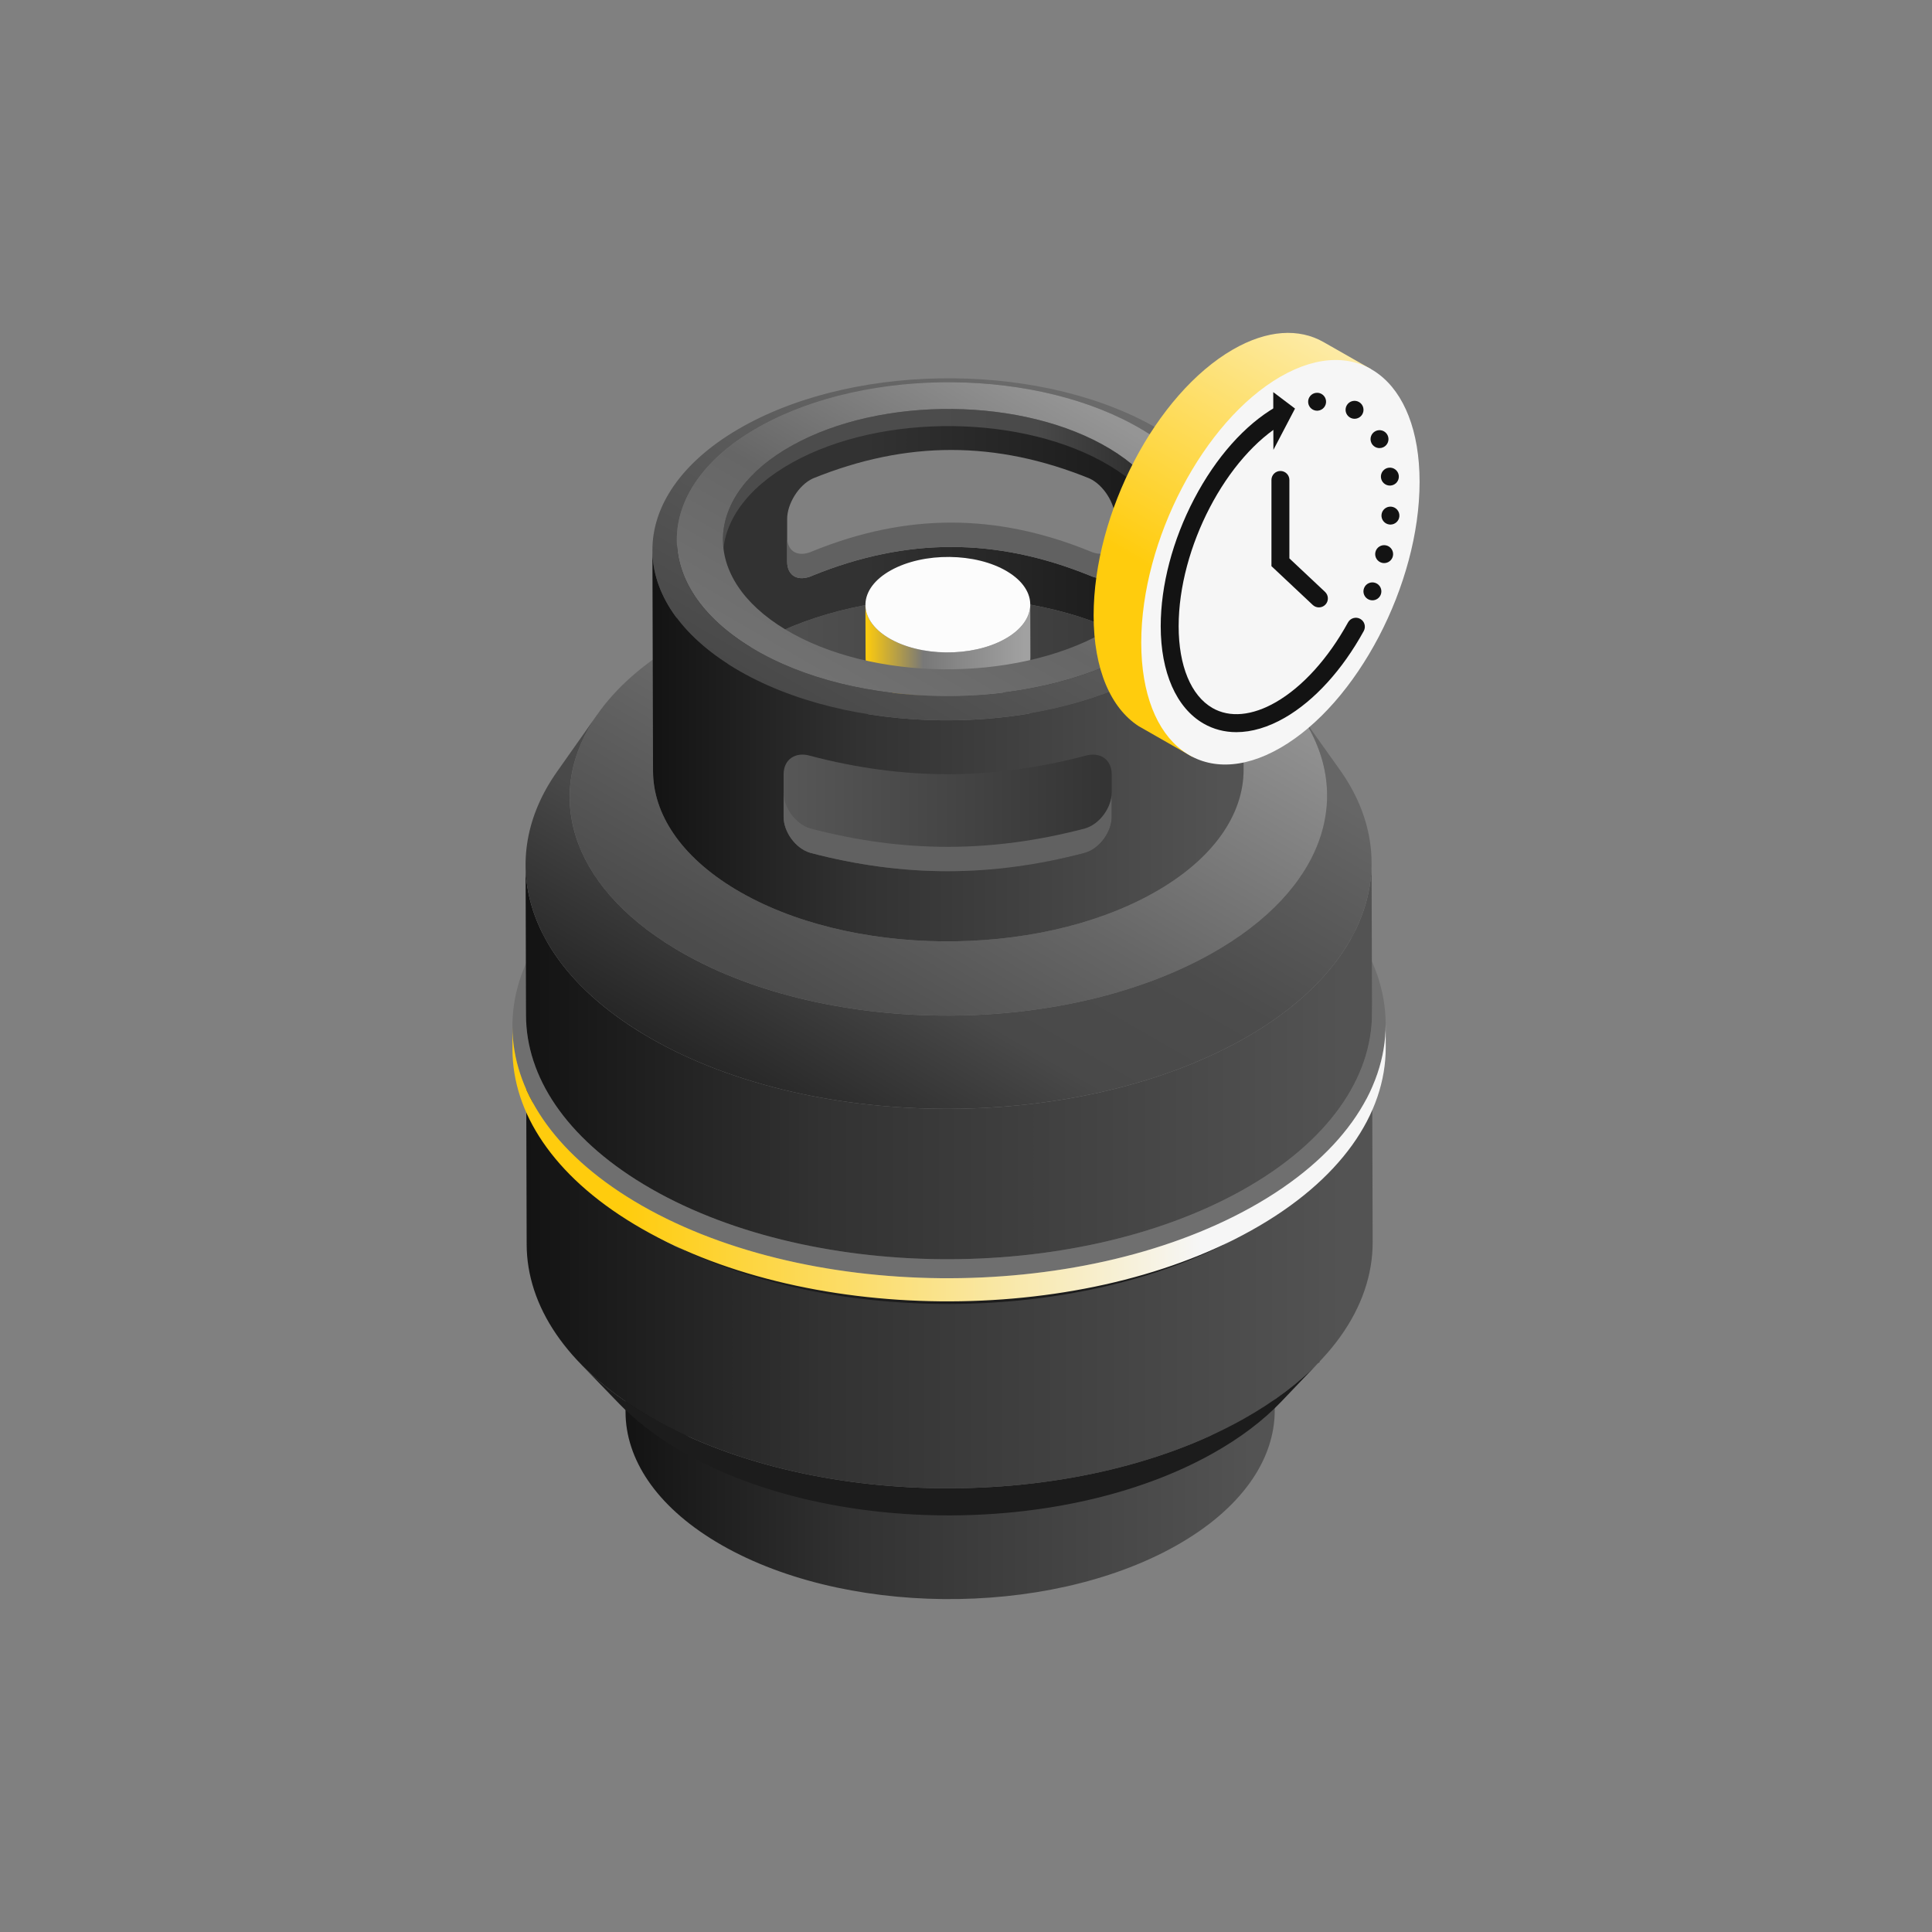 <?xml version="1.0" encoding="UTF-8"?><svg id="Calque_1" xmlns="http://www.w3.org/2000/svg" xmlns:xlink="http://www.w3.org/1999/xlink" viewBox="0 0 512 512"><rect x="0" y="0" width="512" height="512" fill="#808080" stroke="none"/><defs><style>.cls-1{fill:url(#linear-gradient-8);}.cls-2{fill:url(#linear-gradient-7);}.cls-3{fill:url(#linear-gradient-5);}.cls-4{fill:url(#linear-gradient-6);}.cls-5{fill:url(#linear-gradient-9);}.cls-6{fill:url(#linear-gradient-4);}.cls-7{fill:url(#linear-gradient-3);}.cls-8{fill:url(#linear-gradient-2);}.cls-9{fill:#1c1c1c;}.cls-10{fill:#f6f6f6;}.cls-11{fill:url(#linear-gradient);}.cls-12{fill:url(#Dégradé_sans_nom_517);}.cls-13{fill:url(#Dégradé_sans_nom_123);}.cls-14{fill:#6f6f6f;}.cls-15{fill:url(#linear-gradient-10);}.cls-16{fill:url(#linear-gradient-11);}.cls-17{fill:url(#linear-gradient-12);}.cls-18{fill:url(#linear-gradient-13);}.cls-19{fill:#131313;}.cls-20{fill:#fcfcfc;}.cls-21{fill:#616161;}</style><linearGradient id="linear-gradient" x1="165.707" y1="387.298" x2="337.819" y2="387.298" gradientUnits="userSpaceOnUse"><stop offset="0" stop-color="#131313"/><stop offset=".351" stop-color="#323232"/><stop offset=".516" stop-color="#3b3b3b"/><stop offset=".965" stop-color="#535353"/></linearGradient><linearGradient id="linear-gradient-2" x1="139.433" y1="337.361" x2="363.768" y2="337.361" xlink:href="#linear-gradient"/><linearGradient id="linear-gradient-3" x1="215.734" y1="272.674" x2="286.933" y2="149.354" gradientUnits="userSpaceOnUse"><stop offset=".022" stop-color="#4c4c4c"/><stop offset=".059" stop-color="#4e4e4e"/><stop offset=".414" stop-color="#666"/><stop offset=".981" stop-color="#959595"/></linearGradient><linearGradient id="linear-gradient-4" x1="179.419" y1="199.978" x2="323.186" y2="199.978" gradientUnits="userSpaceOnUse"><stop offset="0" stop-color="#575757"/><stop offset=".68" stop-color="#3f3f3f"/><stop offset=".978" stop-color="#343434"/></linearGradient><linearGradient id="linear-gradient-5" x1="179.27" y1="152.983" x2="323.186" y2="152.983" gradientUnits="userSpaceOnUse"><stop offset=".351" stop-color="#323232"/><stop offset="1" stop-color="#131313"/></linearGradient><linearGradient id="linear-gradient-6" x1="229.349" y1="173.532" x2="273.069" y2="173.532" gradientUnits="userSpaceOnUse"><stop offset="0" stop-color="#ffcc0d"/><stop offset=".351" stop-color="#787878"/><stop offset=".595" stop-color="#898989"/><stop offset=".965" stop-color="#a1a1a1"/></linearGradient><linearGradient id="linear-gradient-7" x1="191.588" y1="127.985" x2="310.706" y2="127.985" gradientUnits="userSpaceOnUse"><stop offset=".47" stop-color="#4c4c4c"/><stop offset=".7" stop-color="#494949"/><stop offset="1" stop-color="#262626"/></linearGradient><linearGradient id="Dégradé_sans_nom_123" x1="135.795" y1="308.129" x2="367.233" y2="308.129" gradientUnits="userSpaceOnUse"><stop offset=".127" stop-color="#ffcc0d"/><stop offset=".787" stop-color="#f6f6f6"/></linearGradient><linearGradient id="linear-gradient-8" x1="139.286" y1="281.15" x2="363.596" y2="281.15" xlink:href="#linear-gradient"/><linearGradient id="linear-gradient-9" x1="211.622" y1="297.789" x2="292.005" y2="158.561" gradientUnits="userSpaceOnUse"><stop offset="0" stop-color="#262626"/><stop offset=".3" stop-color="#494949"/><stop offset=".53" stop-color="#4c4c4c"/><stop offset=".565" stop-color="#4e4e4e"/><stop offset=".905" stop-color="#666"/></linearGradient><linearGradient id="linear-gradient-10" x1="225.679" y1="186.977" x2="276.602" y2="98.777" gradientUnits="userSpaceOnUse"><stop offset=".022" stop-color="#717171"/><stop offset=".414" stop-color="#666"/><stop offset=".981" stop-color="#959595"/></linearGradient><linearGradient id="linear-gradient-11" x1="223.391" y1="193.65" x2="278.905" y2="97.499" gradientUnits="userSpaceOnUse"><stop offset="0" stop-color="#494949"/><stop offset=".53" stop-color="#5c5c5c"/><stop offset=".905" stop-color="#6a6a6a"/></linearGradient><linearGradient id="linear-gradient-12" x1="172.896" y1="197.411" x2="329.566" y2="197.411" xlink:href="#linear-gradient"/><linearGradient id="linear-gradient-13" x1="207.666" y1="215.427" x2="294.614" y2="215.427" xlink:href="#linear-gradient-4"/><linearGradient id="Dégradé_sans_nom_517" x1="312.706" y1="409.179" x2="361.454" y2="324.745" gradientTransform="translate(0 -254)" gradientUnits="userSpaceOnUse"><stop offset="0" stop-color="#ffcc0d"/><stop offset="1" stop-color="#fcf4d3"/></linearGradient></defs><path class="cls-9" d="M164.039,318.404c-3.43-3.55-6.86-7.099-10.291-10.649,4.568,4.727,10.244,9.196,17.031,13.28,42.861,25.796,113.822,26.514,158.497,1.603,8.329-4.644,15.157-9.852,20.475-15.418,0,.222-.358.374-.511.535-.512.535-1.023,1.07-1.534,1.606-1.023,1.07-2.046,2.141-3.068,3.211-1.705,1.784-3.409,3.568-5.114,5.352-4.761,4.983-10.874,9.646-18.332,13.804-39.998,22.303-103.53,21.66-141.904-1.435-6.076-3.657-11.158-7.658-15.248-11.891Z"/><path class="cls-11" d="M165.772,374.205l-.065-22.889c.035,12.379,7.985,24.754,23.949,34.362,32.891,19.796,87.346,20.346,121.629,1.23,17.644-9.838,26.506-22.968,26.469-36.094l.065,22.889c.037,13.126-8.825,26.256-26.469,36.094-34.282,19.116-88.738,18.565-121.629-1.23-15.964-9.608-23.914-21.983-23.949-34.362Z"/><path class="cls-8" d="M139.571,329.81l-.138-48.85c.045,16.131,10.406,32.258,31.208,44.778,42.861,25.796,113.823,26.514,158.497,1.603,22.992-12.82,34.54-29.93,34.492-47.035l.138,48.85c.049,17.105-11.5,34.214-34.492,47.035-44.674,24.911-115.635,24.193-158.497-1.603-20.803-12.52-31.162-28.647-31.208-44.777Z"/><path class="cls-14" d="M169.925,224.344c.846-.489,1.692-.977,2.538-1.466-43.273,24.984-44.256,65.484-1.856,91.002,42.861,25.796,113.823,26.514,158.497,1.603,44.674-24.911,46.144-66.016,3.283-91.812l2.615,1.491c44.242,26.627,42.725,69.058-3.389,94.771-46.114,25.713-119.362,24.972-163.604-1.655-43.766-26.341-42.752-68.146,1.916-93.935Z"/><path class="cls-7" d="M323.756,170.631l-15.975,2.032c-29.92-18.008-79.456-18.509-110.641-1.12-31.186,17.39-32.212,46.084-2.292,64.091,29.92,18.007,79.456,18.509,110.641,1.119,31.186-17.389,32.212-46.084,2.292-64.091l15.975-2.032c38.374,23.095,37.058,59.898-2.94,82.201-39.998,22.303-103.53,21.66-141.904-1.435-38.374-23.096-37.058-59.898,2.94-82.201,39.998-22.303,103.53-21.66,141.904,1.436Z"/><path class="cls-6" d="M303.174,171.054c27.484,16.542,26.542,42.901-2.106,58.875-28.648,15.974-74.152,15.513-101.637-1.028-27.485-16.542-26.542-42.901,2.105-58.875,28.648-15.974,74.152-15.514,101.637,1.028ZM271.838,188.527c-10.881-6.549-28.896-6.731-40.237-.407-11.341,6.324-11.714,16.759-.834,23.308,10.881,6.549,28.895,6.731,40.237.407,11.341-6.324,11.715-16.759.834-23.308h0Z"/><path class="cls-9" d="M164.039,371.956c-3.43-3.55-6.86-7.099-10.291-10.649,4.568,4.727,10.244,9.196,17.031,13.28,42.861,25.796,113.822,26.514,158.497,1.603,8.329-4.644,15.157-9.852,20.475-15.418,0,.222-.358.374-.511.535-.512.535-1.023,1.07-1.534,1.606-1.023,1.07-2.046,2.141-3.068,3.211-1.705,1.784-3.409,3.568-5.114,5.353-4.761,4.983-10.874,9.646-18.332,13.804-39.998,22.303-103.53,21.66-141.904-1.436-6.076-3.657-11.158-7.658-15.248-11.89Z"/><path class="cls-3" d="M323.037,147.206c-.029-10.344-6.672-20.685-20.012-28.714-27.485-16.542-72.989-17.002-101.637-1.028-14.744,8.221-22.149,19.193-22.118,30.162l.149,52.562c-.031-10.969,7.375-21.94,22.118-30.162,28.648-15.973,74.152-15.513,101.637,1.028v.001c13.339,8.028,19.983,18.369,20.012,28.713l-.149-52.562ZM295.55,148.786c-0,3.971-3.014,5.465-6.834,3.709-24.794-10.06-48.492-10.058-73.281,0-3.82,1.756-6.832.262-6.833-3.709v-11.264c0-3.971,3.013-8.975,6.833-10.732,24.79-10.057,48.486-10.06,73.281,0,3.82,1.756,6.834,6.76,6.834,10.732v11.264Z"/><path class="cls-21" d="M288.716,146.039c-24.794-10.06-48.492-10.058-73.281-.001-3.82,1.756-6.832.262-6.833-3.709v6.457c0,3.971,3.013,5.465,6.833,3.709,24.789-10.058,48.487-10.06,73.281.001,3.82,1.756,6.834.261,6.834-3.71v-6.457c-0,3.971-3.015,5.466-6.834,3.71Z"/><path class="cls-4" d="M229.389,174.292l-.04-13.98c.009,3.143,2.028,6.285,6.08,8.724,8.351,5.026,22.176,5.166,30.88.312,4.479-2.498,6.729-5.831,6.72-9.163l.04,13.98c.01,3.333-2.241,6.666-6.72,9.164-8.704,4.853-22.53,4.713-30.88-.312-4.053-2.439-6.071-5.581-6.08-8.724Z"/><path class="cls-20" d="M266.949,151.46c8.351,5.026,8.064,13.034-.64,17.888-8.704,4.854-22.53,4.713-30.88-.312-8.351-5.026-8.064-13.034.64-17.888,8.704-4.854,22.529-4.714,30.88.312Z"/><path class="cls-2" d="M310.693,142.704c-.024-8.57-5.528-17.137-16.58-23.788-22.77-13.705-60.468-14.086-84.202-.852-12.214,6.811-18.35,15.9-18.324,24.987l.013,4.537c-.026-9.087,6.11-18.176,18.324-24.987,23.733-13.234,61.432-12.852,84.202.852,11.051,6.651,16.555,15.218,16.579,23.788l-.013-4.538Z"/><path class="cls-13" d="M135.813,278.19l-.018-6.131c.047,16.65,10.741,33.297,32.214,46.22,44.242,26.627,117.49,27.368,163.604,1.655,23.732-13.233,35.653-30.894,35.603-48.55l.018,6.132c.05,17.656-11.87,35.317-35.603,48.55-46.114,25.714-119.362,24.972-163.604-1.655-21.473-12.924-32.166-29.569-32.214-46.22Z"/><path class="cls-1" d="M139.399,269.103l-.113-39.858c.046,16.131,10.406,32.258,31.208,44.778,42.861,25.796,113.822,26.514,158.497,1.603,22.992-12.82,34.54-29.93,34.492-47.035l.113,39.858c.048,17.105-11.5,34.214-34.492,47.035-44.674,24.911-115.636,24.193-158.497-1.603-20.802-12.52-31.162-28.647-31.208-44.777Z"/><path class="cls-5" d="M147.61,204.517c3.604-5.117,7.209-10.234,10.813-15.351-14.543,20.645-7.849,45.175,20.488,62.23,38.374,23.095,101.907,23.738,141.904,1.435,30.676-17.105,38.599-42.739,23.315-64.176h0c3.634,5.097,7.267,10.193,10.901,15.29,17.071,23.944,8.221,52.576-26.042,71.681-44.674,24.91-115.636,24.193-158.497-1.603-31.65-19.049-39.127-46.447-22.884-69.506Z"/><path class="cls-15" d="M302.937,113.995c27.446,16.519,26.504,42.84-2.102,58.791-28.607,15.951-74.046,15.491-101.492-1.027-27.445-16.518-26.504-42.84,2.103-58.791,28.607-15.951,74.046-15.491,101.491,1.027ZM294.113,118.915c-22.77-13.705-60.468-14.086-84.202-.852-23.733,13.234-24.515,35.072-1.744,48.776,22.77,13.704,60.469,14.085,84.202.852,23.733-13.234,24.515-35.072,1.744-48.776h0Z"/><path class="cls-16" d="M307.615,114.088c-29.92-18.007-79.456-18.508-110.641-1.119-31.185,17.39-32.212,46.084-2.292,64.091,29.92,18.007,79.456,18.509,110.642,1.119,31.185-17.389,32.212-46.084,2.292-64.091ZM300.835,172.786c-28.607,15.951-74.046,15.492-101.492-1.027-27.445-16.518-26.504-42.84,2.103-58.791,28.607-15.951,74.046-15.492,101.491,1.026,27.446,16.519,26.504,42.84-2.102,58.791Z"/><path class="cls-17" d="M173.062,204.377l-.166-58.575c.032,11.261,7.264,22.518,21.785,31.258,29.92,18.007,79.456,18.509,110.642,1.119,16.049-8.949,24.111-20.893,24.077-32.833l.166,58.575c.034,11.94-8.028,23.884-24.077,32.833-31.186,17.389-80.721,16.888-110.641-1.119-14.522-8.74-21.753-19.997-21.785-31.258Z"/><path class="cls-18" d="M287.562,225.999c-24.685,6.504-48.161,6.503-72.844.001-3.905-1.156-7.052-5.56-7.052-9.532-.001-5.643-.001-5.621,0-11.264,0-3.971,3.147-6.065,7.052-4.909,24.683,6.5,48.158,6.503,72.844-0,3.906-1.156,7.052.938,7.052,4.909v11.264c0,3.972-3.147,8.376-7.052,9.532Z"/><path class="cls-21" d="M287.562,219.543c-24.685,6.504-48.161,6.502-72.844 0-3.905-1.156-7.052-5.56-7.052-9.532v6.456c0,3.971,3.147,8.376,7.052,9.532,24.683,6.502,48.159,6.503,72.844-.001,3.906-1.156,7.052-5.56,7.052-9.532v-6.456c0,3.972-3.147,8.376-7.052,9.532Z"/><path class="cls-12" d="M363.312,97.806l-12.567-7.159c-6.456-3.679-14.856-3.307-24.041,1.996-20.369,11.76-36.882,43.31-36.882,70.469,0,14.317,4.59,24.553,11.914,29.312l-.001.002,14.076,8.044c6.383,3.364,47.501-102.664,47.501-102.664Z"/><path class="cls-10" d="M376.205,127.714c0-27.159-16.513-39.642-36.882-27.882-20.369,11.76-36.882,43.31-36.882,70.469s16.513,39.642,36.882,27.882c20.369-11.76,36.882-43.31,36.882-70.469v0Z"/><path class="cls-19" d="M362.837,158.93c-1.222-.479-1.826-1.857-1.348-3.079.475-1.222,1.853-1.826,3.076-1.348,1.222.475,1.826,1.853,1.351,3.076-.367.94-1.266,1.514-2.217,1.514-.285-0-.577-.055-.862-.163l0.0 0ZM366.256,149.16c-1.276-.309-2.061-1.592-1.752-2.868.309-1.277,1.592-2.061,2.869-1.752,1.276.305,2.061,1.592,1.752,2.868-.265,1.086-1.236,1.816-2.308,1.816-.183 0-.374-.02-.56-.064ZM368.286,139.009c-1.311-.109-2.285-1.253-2.176-2.563.105-1.307,1.252-2.281,2.56-2.176,1.307.109,2.281,1.253,2.176,2.563-.102,1.243-1.141,2.183-2.366,2.183-.064,0-.129-.004-.193-.007v0ZM365.971,126.594c-.16-1.3.767-2.488,2.068-2.648,1.304-.16,2.488.767,2.652,2.071.16,1.304-.767,2.488-2.071,2.648-.099.014-.197.017-.292.017-1.185 0-2.21-.883-2.356-2.088l-0-0ZM363.442,117.397c-.567-1.181-.064-2.6,1.12-3.167,1.182-.567,2.601-.068,3.167,1.117.567,1.185.068,2.604-1.117,3.171-.332.156-.682.231-1.025.231-.886-0-1.738-.496-2.146-1.351ZM357.708,110.614c-1.114-.696-1.453-2.162-.757-3.272.696-1.114,2.162-1.453,3.276-.757,1.114.696,1.45,2.162.757,3.276-.452.72-1.225,1.117-2.02,1.117-.428-0-.866-.119-1.256-.364ZM346.685,106.724c-.143-1.304.798-2.478,2.105-2.621,1.304-.143,2.475.801,2.621,2.105.139,1.304-.801,2.478-2.108,2.621-.085.01-.173.014-.258.014-1.198,0-2.227-.9-2.359-2.118Z"/><path class="cls-19" d="M327.655,194.029c-3.127 0-6.072-.76-8.722-2.29-7.201-4.158-11.332-13.558-11.332-25.79,0-10.828,3.148-22.807,8.866-33.731,5.749-10.984,13.444-19.648,21.667-24.396,1.137-.657,2.59-.267,3.246.87.656,1.137.267,2.59-.87,3.246-15.525,8.964-28.156,33.193-28.156,54.01,0,10.488,3.264,18.388,8.955,21.674,4.561,2.633,10.536,2.083,16.825-1.548,7.08-4.088,13.866-11.592,19.107-21.131.632-1.15,2.078-1.57,3.227-.938,1.15.632,1.57,2.077.938,3.227-5.654,10.289-13.075,18.443-20.896,22.958-4.42,2.552-8.791,3.837-12.856,3.838h-0Z"/><path class="cls-19" d="M349.523,160.966c-.584,0-1.168-.213-1.627-.644l-10.949-10.286v-22.845c0-1.313,1.064-2.377,2.377-2.377s2.377,1.064,2.377,2.377v20.789l9.451,8.878c.956.899,1.004,2.403.105,3.359-.468.498-1.1.749-1.733.749h0Z"/><path class="cls-19" d="M337.423,103.914l5.77,4.362-5.727,10.942-.043-15.304Z"/></svg>